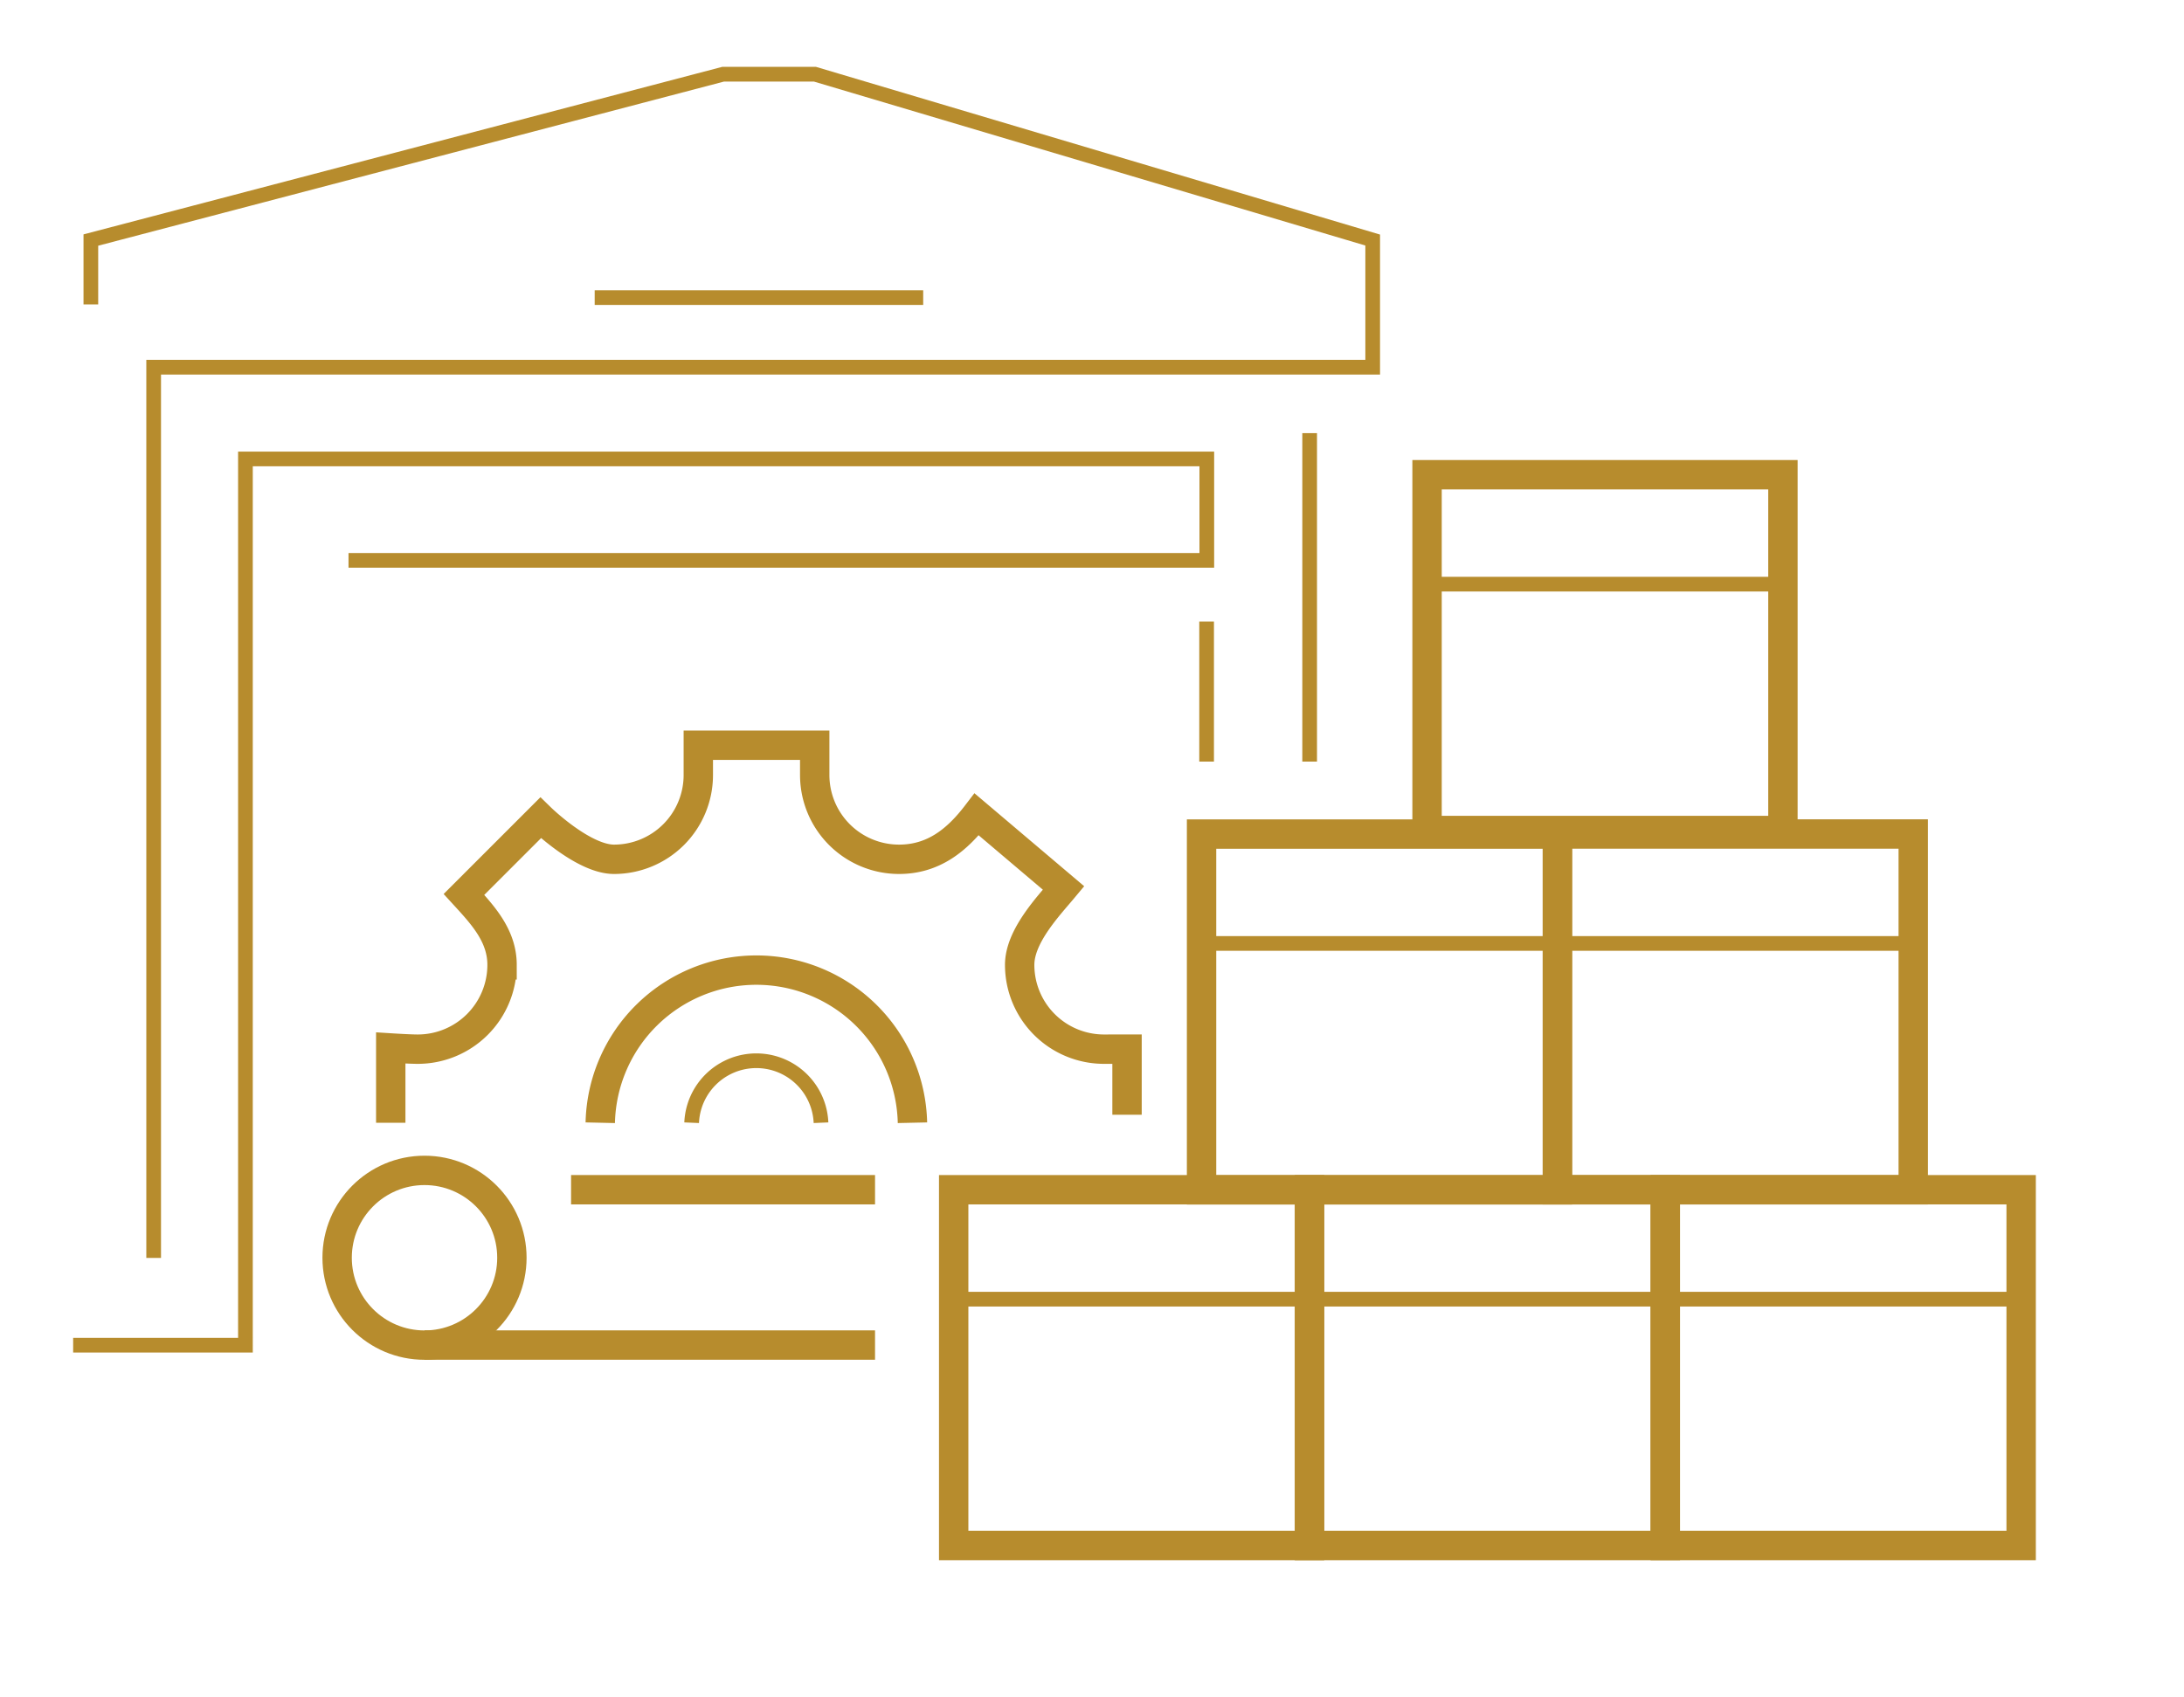<svg viewBox="0 0 148 115" xmlns="http://www.w3.org/2000/svg" fill-rule="evenodd" clip-rule="evenodd" stroke-miterlimit="10"><path d="M0 9.355V7.657l-.596.001a2.182 2.182 0 0 1-2.182-2.182c0-.745.747-1.522 1.136-1.989L-3.89 1.582c-.511.668-1.121 1.162-2.01 1.162A2.182 2.182 0 0 1-8.081.562v-.77h-3.012v.77a2.181 2.181 0 0 1-2.181 2.182c-.803 0-1.9-1.073-1.9-1.073l-1.983 1.983c.474.518.986 1.059.986 1.822a2.182 2.182 0 0 1-2.182 2.182c-.21 0-.698-.031-.698-.031v1.936" fill="none" stroke="#b78c2d" stroke-width=".76" transform="matrix(2.619 0 0 2.619 76.374 51.058)"/><path d="M0 4.039a4.04 4.04 0 0 1 8.078 0" fill="none" stroke="#b78c2d" stroke-width=".76" transform="matrix(2.619 0 0 2.619 40.677 65.523)"/><path d="M0 1.674a1.675 1.675 0 0 1 3.347 0" fill="none" stroke="#b78c2d" stroke-width=".38" transform="matrix(2.619 0 0 2.619 46.87 71.716)"/><circle cx="-2.261" cy=".001" r="2.261" fill="none" stroke="#b78c2d" stroke-width=".76" transform="matrix(0 -2.619 -2.619 0 28.77 79.331)"/><path d="M0 0h11.656" fill="none" stroke="#b78c2d" stroke-width=".76" transform="matrix(2.619 0 0 2.619 28.77 91.17)"/><path d="M0 0h7.865" fill="none" stroke="#b78c2d" stroke-width=".76" transform="matrix(2.619 0 0 2.619 38.699 80.641)"/><path fill="none" stroke="#b78c2d" stroke-width=".76" d="M22.834.5h9.208v9.208h-9.208z" transform="matrix(-2.619 0 0 2.619 148.545 79.333)"/><path d="M0 0h9.208" fill="none" stroke="#b78c2d" stroke-width=".38" transform="matrix(2.619 0 0 2.619 64.639 88.06)"/><path fill="none" stroke="#b78c2d" stroke-width=".76" d="M32.042.5h9.208v9.208h-9.208z" transform="matrix(-2.619 0 0 2.619 196.768 79.333)"/><path d="M0 0h9.208" fill="none" stroke="#b78c2d" stroke-width=".38" transform="matrix(2.619 0 0 2.619 88.751 88.06)"/><path fill="none" stroke="#b78c2d" stroke-width=".76" d="M32.042.5h9.208v9.208h-9.208z" transform="matrix(-2.619 0 0 2.619 220.882 79.333)"/><path fill="none" stroke="#b78c2d" stroke-width=".76" d="M32.042.5h9.208v9.208h-9.208z" transform="matrix(-2.619 0 0 2.619 213.57 55.221)"/><path fill="none" stroke="#b78c2d" stroke-width=".76" d="M32.042.5h9.208v9.208h-9.208z" transform="matrix(-2.619 0 0 2.619 204.739 30.868)"/><path d="M0 0h9.208" fill="none" stroke="#b78c2d" stroke-width=".38" transform="matrix(2.619 0 0 2.619 112.865 88.06)"/><path d="M0 0h9.208" fill="none" stroke="#b78c2d" stroke-width=".38" transform="matrix(2.619 0 0 2.619 105.553 63.948)"/><path d="M0 0h9.208" fill="none" stroke="#b78c2d" stroke-width=".38" transform="matrix(2.619 0 0 2.619 96.722 39.595)"/><path fill="none" stroke="#b78c2d" stroke-width=".76" d="M29.25 9.708h9.208v9.208H29.25z" transform="matrix(-2.619 0 0 2.619 182.146 31.11)"/><path d="M0 0h9.208" fill="none" stroke="#b78c2d" stroke-width=".38" transform="matrix(2.619 0 0 2.619 81.442 63.948)"/><path d="M0 30.636V7.583h31.542V4.292L17.11 0h-2.375l-16.36 4.292v1.666" fill="none" stroke="#b78c2d" stroke-width=".38" transform="matrix(2.619 0 0 2.619 10.413 5.03)"/><path d="M-4.25-4.25h8.5" fill="none" stroke="#b78c2d" stroke-width=".38" transform="matrix(0 2.619 2.619 0 99.88 40.49)"/><path d="M-4.25-4.25h8.5" fill="none" stroke="#b78c2d" stroke-width=".38" transform="matrix(-2.619 0 0 2.619 51.43 31.302)"/><path d="M0 22.937h4.458V0h24.875v2.625H7.125" fill="none" stroke="#b78c2d" stroke-width=".38" transform="matrix(2.619 0 0 2.619 4.957 31.107)"/><path d="M-1.813-1.813h3.626" fill="none" stroke="#b78c2d" stroke-width=".38" transform="matrix(0 2.619 2.619 0 86.515 46.874)"/></svg>